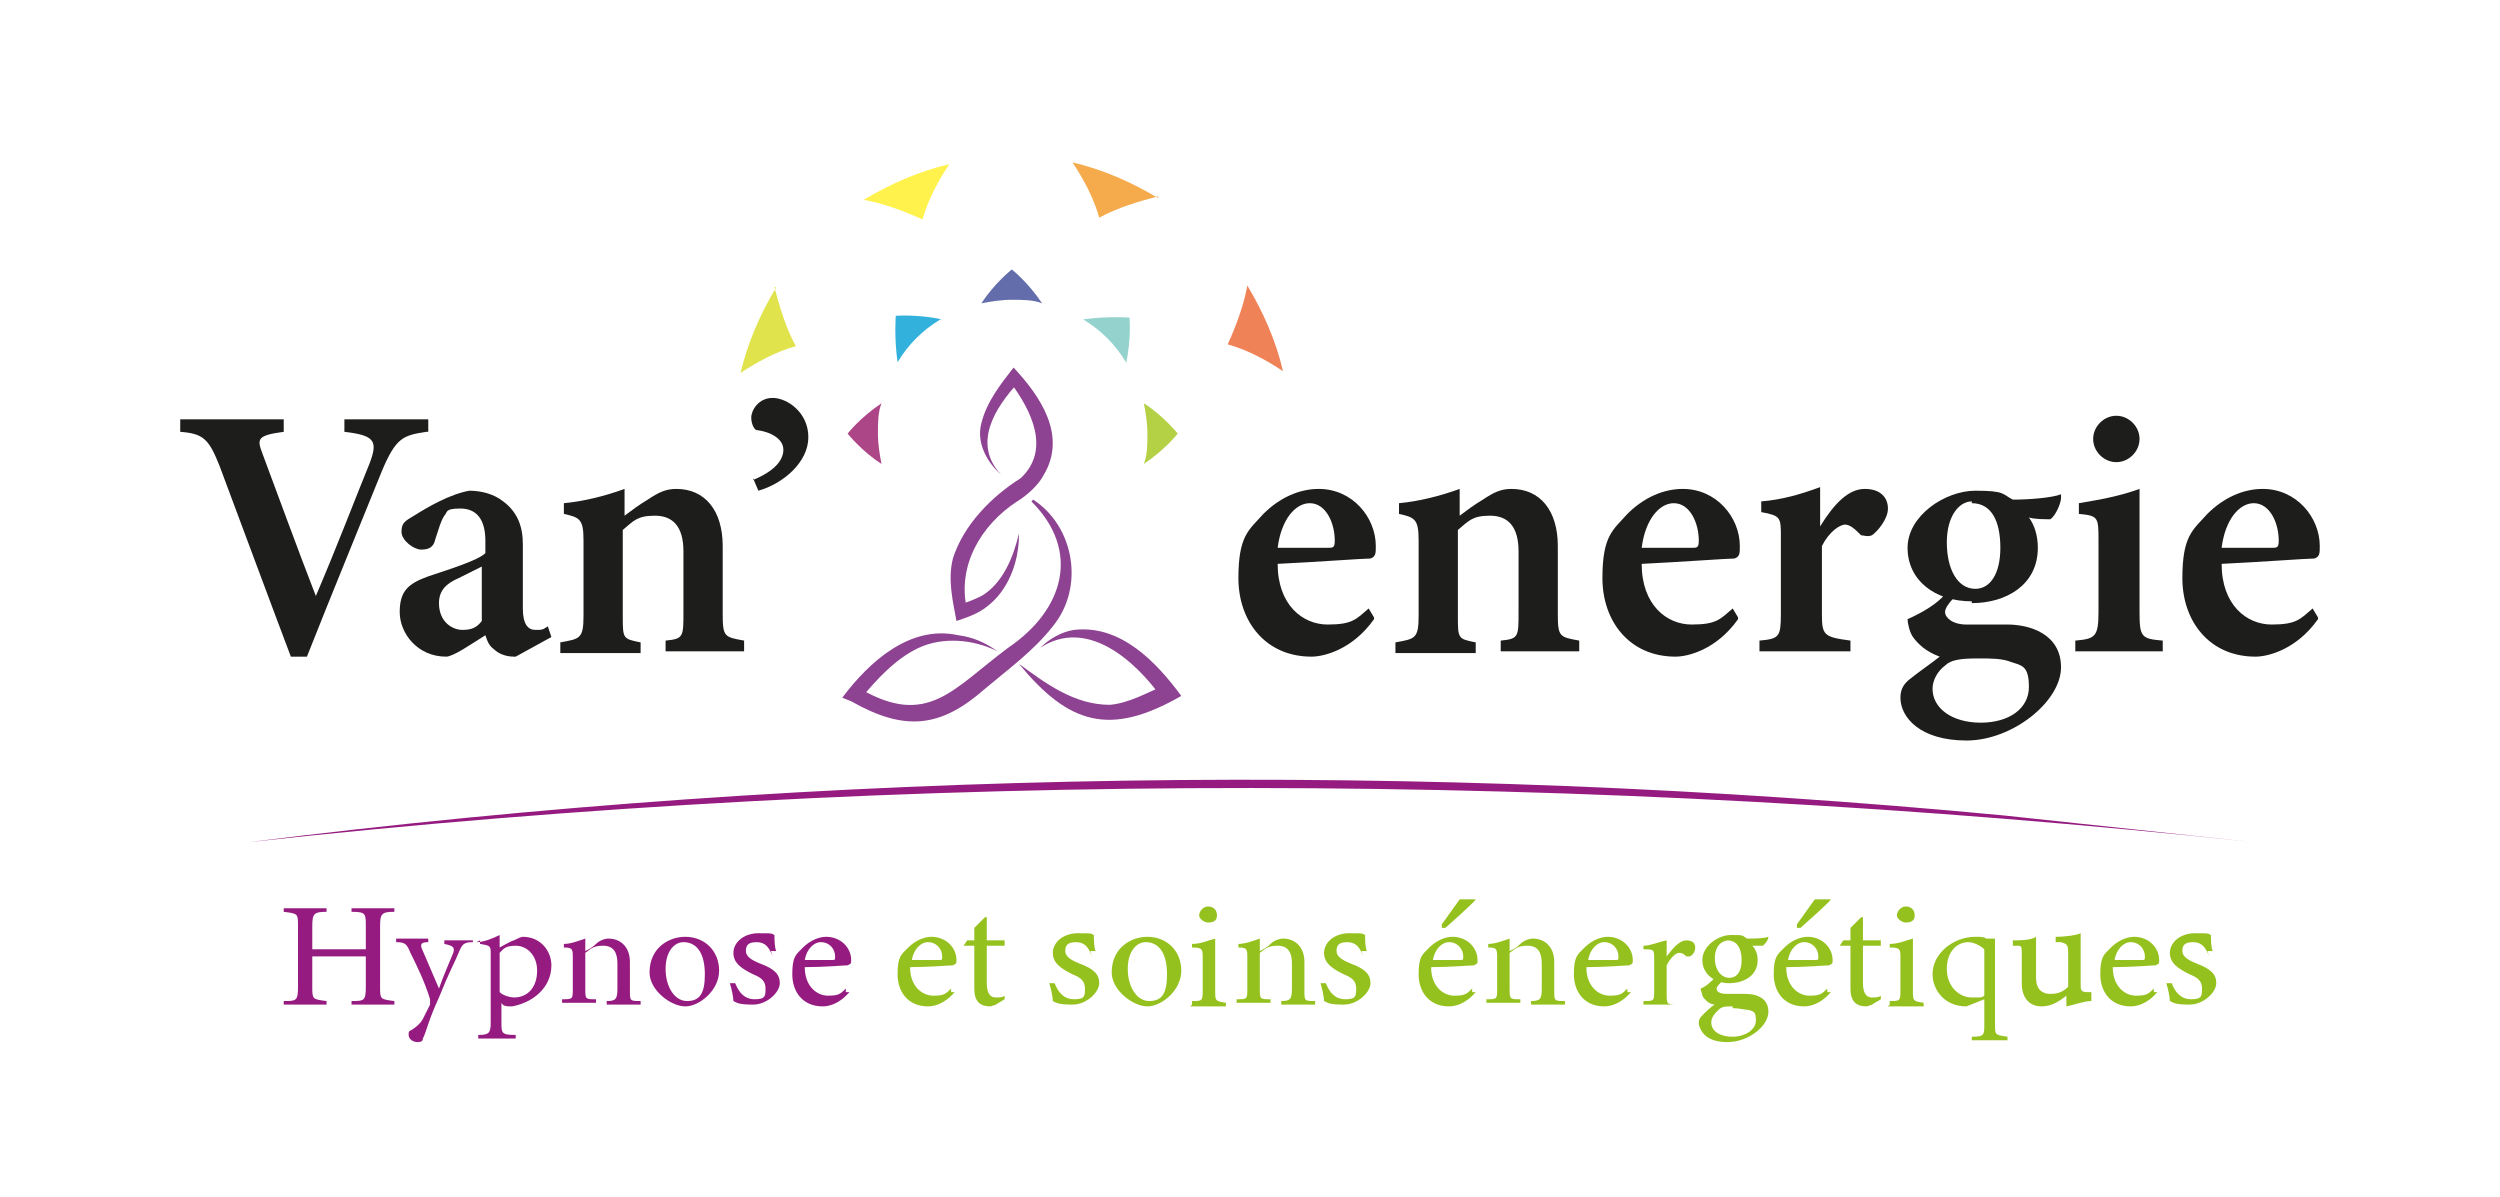 <svg width="261" height="125" viewBox="0 0 261 125" fill="none" xmlns="http://www.w3.org/2000/svg">
<path d="M44.525 45.082C42.103 45.455 41.358 45.641 39.867 49.18C38.749 51.975 34.465 62.407 32.043 68.554H30.366C28.876 64.642 24.591 53.092 22.914 48.621C21.797 45.827 21.238 45.268 18.816 45.082V43.778H29.621V45.082C26.827 45.455 26.827 45.827 27.386 47.317C28.503 50.298 31.298 57.936 32.974 62.221C35.21 57.005 37.259 51.602 38.563 48.435C39.495 46.013 39.122 45.455 35.955 45.082V43.778H44.711V45.082H44.525Z" fill="#1D1D1B"/>
<path d="M53.653 68.554C52.722 68.554 51.977 68.182 51.604 67.809C51.045 67.437 50.859 66.878 50.672 66.319C49.182 67.25 47.319 68.554 46.574 68.554C43.593 68.554 41.73 66.133 41.73 63.897C41.73 61.662 42.662 60.916 44.711 60.171C46.947 59.426 49.927 58.495 50.672 57.75V56.446C50.672 54.21 49.741 53.092 48.064 53.092C46.388 53.092 46.76 53.465 46.388 53.838C46.015 54.396 45.829 55.142 45.456 56.259C45.27 57.191 44.711 57.377 43.966 57.377C43.221 57.377 41.916 56.446 41.916 55.514C41.916 54.583 42.289 54.396 43.221 53.838C44.711 52.906 46.947 51.602 48.996 51.23C50.3 51.23 51.604 51.602 52.535 52.347C54.026 53.465 54.585 54.955 54.585 56.818V63.525C54.585 65.201 55.144 65.76 55.889 65.76C56.634 65.76 56.634 65.76 57.193 65.388L57.565 66.505L53.839 68.554H53.653ZM50.486 59.054C49.741 59.426 48.623 59.985 47.878 60.358C46.574 60.916 45.829 61.662 45.829 62.966C45.829 65.015 47.319 65.76 48.251 65.76C49.182 65.76 49.741 65.574 50.3 64.829V58.867L50.486 59.054Z" fill="#1D1D1B"/>
<path d="M69.488 67.996V66.878C71.351 66.692 71.351 66.505 71.351 63.897V57.563C71.351 54.955 70.233 53.838 68.371 53.838C66.507 53.838 66.135 54.396 65.017 55.328V64.27C65.017 66.692 65.017 66.692 66.88 67.064V68.182H58.497V67.064C60.546 66.692 60.919 66.692 60.919 64.27V56.446C60.919 54.21 60.546 54.024 58.869 53.651V52.533C60.919 52.347 63.154 51.788 65.204 51.043C65.204 51.602 65.204 52.906 65.204 53.838C65.949 53.279 66.694 52.72 67.625 52.161C68.743 51.416 69.488 51.043 70.606 51.043C73.587 51.043 75.45 53.279 75.45 57.005V64.084C75.45 66.505 75.636 66.505 77.685 66.878V67.996H69.488Z" fill="#1D1D1B"/>
<path d="M143.448 64.642C141.212 67.809 138.231 68.554 136.927 68.554C132.083 68.554 129.289 64.829 129.289 60.358C129.289 55.887 130.407 55.328 131.897 53.651C133.574 51.975 135.623 51.043 137.672 51.043C141.212 51.043 143.634 54.024 143.634 57.005C143.634 57.75 143.634 58.122 143.075 58.309C142.33 58.309 137.3 58.681 133.388 58.867C133.388 63.152 135.996 65.201 138.604 65.201C141.212 65.201 141.585 64.642 142.889 63.525L143.448 64.456V64.642ZM136.741 52.533C135.251 52.533 133.76 54.21 133.388 57.191C135.064 57.191 136.741 57.191 138.604 57.191C139.163 57.191 139.349 57.191 139.349 56.446C139.349 54.583 138.418 52.533 136.741 52.533Z" fill="#1D1D1B"/>
<path d="M156.675 67.996V66.878C158.537 66.692 158.537 66.505 158.537 63.897V57.563C158.537 54.955 157.42 53.838 155.557 53.838C153.694 53.838 153.321 54.396 152.203 55.328V64.27C152.203 66.692 152.203 66.692 154.066 67.064V68.182H145.683V67.064C147.732 66.692 148.105 66.692 148.105 64.27V56.446C148.105 54.21 147.732 54.024 146.056 53.651V52.533C148.105 52.347 150.341 51.788 152.39 51.043C152.39 51.602 152.39 52.906 152.39 53.838C153.135 53.279 153.88 52.72 154.812 52.161C155.929 51.416 156.675 51.043 157.792 51.043C160.773 51.043 162.636 53.279 162.636 57.005V64.084C162.636 66.505 162.822 66.505 164.872 66.878V67.996H156.675Z" fill="#1D1D1B"/>
<path d="M181.452 64.642C179.216 67.809 176.236 68.554 174.932 68.554C170.088 68.554 167.293 64.829 167.293 60.358C167.293 55.887 168.411 55.328 169.902 53.651C171.578 51.975 173.628 51.043 175.677 51.043C179.216 51.043 181.638 54.024 181.638 57.005C181.638 57.75 181.638 58.122 181.079 58.309C180.334 58.309 175.304 58.681 171.392 58.867C171.392 63.152 174 65.201 176.608 65.201C179.216 65.201 179.589 64.642 180.893 63.525L181.452 64.456V64.642ZM174.745 52.533C173.255 52.533 171.765 54.21 171.392 57.191C173.069 57.191 174.745 57.191 176.608 57.191C177.167 57.191 177.353 57.191 177.353 56.446C177.353 54.583 176.422 52.533 174.745 52.533Z" fill="#1D1D1B"/>
<path d="M193.189 67.996H183.688V66.878C185.737 66.692 185.923 66.505 185.923 64.084V56.073C185.923 54.024 185.923 53.838 183.874 53.465V52.347C186.109 52.161 187.972 51.602 190.022 50.857V54.955C191.512 52.533 193.002 51.043 194.679 51.043C196.356 51.043 197.101 51.975 197.101 53.092C197.101 54.21 195.983 55.514 195.424 55.887C194.865 56.073 194.679 55.887 194.306 55.887C193.747 55.328 193.189 54.769 192.63 54.769C192.071 54.769 190.953 55.514 190.208 57.005V64.084C190.208 66.319 190.394 66.505 193.189 66.878V67.996Z" fill="#1D1D1B"/>
<path d="M203.994 62.407C203.435 62.966 203.062 63.525 203.062 63.897C203.062 64.456 203.807 65.201 205.298 65.201C206.788 65.201 208.278 65.201 209.583 65.201C211.818 65.201 215.171 66.133 215.171 69.672C215.171 73.212 210.141 77.31 205.298 77.31C200.454 77.31 198.405 74.888 198.405 72.839C198.405 71.908 198.777 71.349 199.523 70.79C200.454 70.045 201.572 69.3 202.503 68.554C201.013 67.996 200.268 67.25 199.709 66.505C199.336 65.946 199.15 65.015 199.15 64.642C200.827 63.897 202.317 62.966 203.062 62.034L204.366 62.407H203.994ZM205.857 62.779C201.944 62.779 199.15 60.544 199.15 57.191C199.15 53.838 203.062 51.23 206.229 51.23C209.396 51.23 209.024 51.602 210.141 52.161C211.818 52.161 214.24 51.975 215.171 51.602V51.975C215.171 52.533 214.612 53.838 214.054 54.21C213.495 54.21 212.377 54.21 211.818 54.024C212.377 54.769 212.75 55.887 212.75 57.191C212.75 61.103 209.396 62.966 205.857 62.966V62.779ZM206.415 68.741C204.553 68.741 203.621 68.927 203.062 69.486C202.317 70.045 201.758 70.976 201.758 71.908C201.758 73.957 203.807 75.447 206.788 75.447C209.769 75.447 211.818 73.957 211.818 71.721C211.818 69.486 211.073 69.486 209.955 69.113C209.024 68.741 207.906 68.741 206.602 68.741H206.415ZM205.857 52.347C204.553 52.347 203.248 53.838 203.248 56.632C203.248 59.426 204.366 61.475 206.229 61.475C207.72 61.475 208.837 59.985 208.837 57.191C208.837 54.396 207.906 52.533 205.857 52.533V52.347Z" fill="#1D1D1B"/>
<path d="M216.662 67.996V66.878C218.711 66.692 219.083 66.505 219.083 63.897V56.446C219.083 54.024 219.083 53.838 217.034 53.651V52.533C219.27 52.161 221.319 51.788 223.368 51.043V63.897C223.368 66.505 223.555 66.692 225.79 66.878V67.996H216.848H216.662ZM220.946 48.249C219.642 48.249 218.525 47.131 218.525 45.827C218.525 44.523 219.642 43.405 220.946 43.405C222.25 43.405 223.368 44.523 223.368 45.827C223.368 47.131 222.25 48.249 220.946 48.249Z" fill="#1D1D1B"/>
<path d="M241.998 64.642C239.762 67.809 236.782 68.554 235.477 68.554C230.634 68.554 227.839 64.829 227.839 60.358C227.839 55.887 228.957 55.328 230.447 53.651C232.124 51.975 234.173 51.043 236.223 51.043C239.762 51.043 242.184 54.024 242.184 57.005C242.184 57.75 242.184 58.122 241.625 58.309C240.88 58.309 235.85 58.681 231.938 58.867C231.938 63.152 234.546 65.201 237.154 65.201C239.762 65.201 240.135 64.642 241.439 63.525L241.998 64.456V64.642ZM235.291 52.533C233.801 52.533 232.31 54.21 231.938 57.191C233.615 57.191 235.291 57.191 237.154 57.191C237.713 57.191 237.899 57.191 237.899 56.446C237.899 54.583 236.968 52.533 235.291 52.533Z" fill="#1D1D1B"/>
<path opacity="0.7" d="M99.109 17.139C95.942 17.884 92.962 19.188 90.167 20.864C92.216 21.237 94.266 21.982 96.315 22.914C96.874 20.864 97.992 18.815 99.109 17.139Z" fill="#FFED00"/>
<path opacity="0.7" d="M120.906 20.678C118.111 19.002 115.131 17.698 111.964 16.952C113.081 18.629 114.199 20.678 114.758 22.727C116.807 21.61 118.857 21.051 120.906 20.492V20.678Z" fill="#F18700"/>
<path opacity="0.7" d="M81.039 29.993C79.362 32.787 78.058 35.767 77.313 38.934C78.989 37.817 81.039 36.699 83.088 36.14C81.97 34.091 81.411 32.042 80.852 29.993H81.039Z" fill="#D3D800"/>
<path opacity="0.7" d="M133.947 38.748C133.201 35.581 131.897 32.601 130.221 29.806C129.848 31.855 129.103 33.905 128.171 35.954C130.221 36.513 132.27 37.63 133.947 38.748Z" fill="#E84E0F"/>
<path opacity="0.8" d="M91.657 45.268C91.657 44.151 91.657 43.033 92.03 42.101C89.794 43.592 88.49 45.268 88.49 45.268C88.49 45.268 89.981 47.131 92.03 48.435C91.844 47.504 91.657 46.386 91.657 45.268Z" fill="#981869"/>
<path opacity="0.8" d="M98.364 33.346C95.756 32.787 93.52 32.973 93.52 32.973C93.52 32.973 93.334 35.209 93.707 37.817C94.825 35.954 96.315 34.464 98.178 33.346H98.364Z" fill="#009ED4"/>
<path opacity="0.8" d="M105.63 31.297C106.747 31.297 107.865 31.297 108.797 31.669C107.306 29.434 105.63 28.13 105.63 28.13C105.63 28.13 103.767 29.62 102.463 31.669C103.394 31.483 104.512 31.297 105.63 31.297Z" fill="#3D4996"/>
<path opacity="0.8" d="M117.553 38.003C118.112 35.395 117.925 33.16 117.925 33.16C117.925 33.16 115.69 32.973 113.082 33.346C114.944 34.464 116.435 35.954 117.553 37.817V38.003Z" fill="#79C6C0"/>
<path opacity="0.8" d="M119.416 42.101C119.602 43.033 119.788 44.151 119.788 45.268C119.788 46.386 119.788 47.504 119.416 48.435C121.651 46.945 122.955 45.268 122.955 45.268C122.955 45.268 121.465 43.405 119.416 42.101Z" fill="#A1C518"/>
<path d="M78.617 50.112C80.852 49.18 81.784 48.063 81.784 46.945C81.784 45.827 80.48 45.082 78.989 44.896C78.803 44.896 78.43 44.337 78.43 43.592C78.43 42.846 79.176 41.542 80.666 41.542C82.156 41.542 84.392 43.033 84.392 45.641C84.392 48.249 81.784 50.484 79.176 51.23L78.617 49.925V50.112Z" fill="#1D1D1B"/>
<path d="M106.375 55.887C106.375 58.681 105.257 61.662 103.022 63.338C102.09 64.084 100.972 64.456 99.855 64.829C99.482 62.779 98.923 60.544 99.482 58.309C100.6 54.769 103.581 51.788 106.561 49.925C109.728 46.945 107.679 42.846 105.443 39.866H106.375C103.767 42.66 101.531 46.386 104.512 49.553C103.022 48.249 101.904 46.2 102.463 44.151C103.022 41.915 104.512 40.052 105.816 38.376C108.611 41.356 111.405 45.455 108.983 49.553C108.424 50.671 107.12 51.788 106.189 52.347C102.463 54.769 99.855 59.054 100.972 63.711L100.041 63.152C100.786 62.966 101.718 62.593 102.463 62.221C104.698 60.917 105.816 58.122 106.375 55.7V55.887Z" fill="#8E4292"/>
<path d="M107.865 52.161C112.15 54.955 113.268 61.289 109.915 65.388C107.865 67.996 105.257 69.858 102.835 71.908C98.178 76.006 94.452 76.379 88.863 73.212L87.932 72.839C90.726 69.113 95.011 65.201 100.041 66.319C101.531 66.505 102.835 67.064 104.139 67.996C101.531 66.692 98.364 66.505 95.942 67.623C93.52 68.741 91.471 70.976 89.795 73.025V71.908C96.874 76.006 99.482 71.908 105.257 67.623C111.032 63.711 112.895 57.563 107.679 52.347L107.865 52.161Z" fill="#8E4292"/>
<path d="M106.375 69.3C109.169 71.349 112.15 73.584 115.876 73.584C117.925 73.398 119.788 72.28 121.651 71.535L121.279 72.839C118.484 68.927 113.454 64.456 108.611 67.623C109.542 66.692 110.846 65.946 112.15 65.76C116.994 65.201 120.72 69.113 123.328 72.653C115.876 76.937 111.591 75.633 106.375 69.3Z" fill="#8E4292"/>
<path d="M25.895 87.928C86.628 80.291 148.291 79.359 209.21 85.134L235.291 87.928C165.803 80.477 95.57 80.291 25.895 87.928Z" fill="#951B81"/>
<path d="M41.171 95.194C39.867 95.194 39.681 95.38 39.681 96.684V103.018C39.681 104.322 39.681 104.322 41.171 104.508V104.881H36.7V104.508C38.004 104.508 38.191 104.508 38.191 103.018V99.851H32.602V103.018C32.602 104.322 32.602 104.322 34.092 104.508V104.881H29.621V104.508C30.925 104.508 31.111 104.508 31.111 103.018V96.684C31.111 95.38 31.111 95.38 29.621 95.194V94.821H34.092V95.194C32.788 95.194 32.602 95.38 32.602 96.684V99.106H38.191V96.684C38.191 95.38 38.191 95.194 36.7 95.194V94.821H41.171V95.194Z" fill="#951B81"/>
<path d="M49.368 98.361C48.437 98.361 48.251 98.547 47.878 99.478C47.505 100.41 46.947 101.341 45.829 104.136C44.711 106.557 44.525 107.675 44.152 108.42C44.152 108.793 43.779 108.793 43.593 108.793C43.034 108.793 42.662 108.42 42.662 108.048C42.662 107.675 42.662 107.675 43.034 107.489C43.593 107.116 43.966 106.744 44.152 106.371C44.525 105.626 44.711 105.253 44.897 104.881C44.897 104.694 44.897 104.508 44.897 104.322C44.338 102.459 43.407 100.596 42.848 99.478C42.475 98.547 42.289 98.361 41.358 98.361V97.988H44.711V98.361C43.966 98.361 43.779 98.547 44.152 99.292L45.829 103.204C46.201 102.086 46.947 100.41 47.319 99.478C47.505 98.919 47.319 98.733 46.388 98.547V98.174H49.368V98.547V98.361Z" fill="#951B81"/>
<path d="M49.741 98.361C50.486 98.361 51.418 97.988 52.163 97.615V98.919C52.163 98.919 53.467 98.174 53.653 98.174C54.026 97.988 54.398 97.802 54.585 97.802C56.448 97.802 57.565 99.292 57.565 100.782C57.565 103.204 55.516 104.695 53.467 105.067C52.908 105.067 52.535 105.067 52.349 104.694V106.744C52.349 107.861 52.349 108.048 53.84 108.048V108.42H49.927V108.048C51.045 108.048 51.231 107.861 51.231 106.744V99.665C51.231 98.733 51.231 98.733 50.114 98.547V98.174L49.741 98.361ZM52.163 103.577C52.535 103.949 53.281 104.136 53.653 104.136C55.144 104.136 56.075 103.018 56.075 101.341C56.075 99.665 54.957 98.733 53.84 98.733C52.722 98.733 52.535 99.106 52.163 99.478V103.763V103.577Z" fill="#951B81"/>
<path d="M63.34 104.881V104.508C64.272 104.508 64.458 104.322 64.458 103.204V100.596C64.458 99.478 64.086 98.733 62.968 98.733C61.85 98.733 61.664 99.106 61.105 99.478V103.204C61.105 104.322 61.105 104.322 62.223 104.322V104.694H58.683V104.322C59.801 104.322 59.801 104.322 59.801 103.204V100.037C59.801 99.106 59.801 98.919 58.869 98.919V98.547C59.615 98.547 60.546 98.174 61.105 97.988V99.292C61.477 99.106 61.85 98.919 62.223 98.547C62.595 98.174 63.154 97.988 63.527 97.988C64.831 97.988 65.762 98.919 65.762 100.41V103.39C65.762 104.508 65.762 104.508 66.88 104.508V104.881H63.527H63.34Z" fill="#951B81"/>
<path d="M71.538 97.802C73.587 97.802 75.077 99.292 75.077 101.341C75.077 103.39 73.028 105.067 71.538 105.067C70.047 105.067 67.812 103.39 67.812 101.528C67.812 98.919 69.861 97.802 71.538 97.802ZM71.351 98.361C70.42 98.361 69.488 99.292 69.488 101.155C69.488 103.018 70.42 104.508 71.724 104.508C73.028 104.508 73.587 103.763 73.587 101.714C73.587 99.665 72.842 98.361 71.351 98.361Z" fill="#951B81"/>
<path d="M80.666 99.851C80.294 98.919 79.921 98.361 78.99 98.361C78.058 98.361 77.872 98.733 77.872 99.292C77.872 99.851 78.431 100.224 79.362 100.596C80.852 101.155 81.411 101.714 81.411 102.645C81.411 103.577 80.107 104.881 78.617 104.881C77.126 104.881 76.94 104.694 76.568 104.508C76.568 104.136 76.381 103.204 76.195 102.645H76.754C77.126 103.577 77.685 104.322 78.803 104.322C79.921 104.322 79.921 103.949 79.921 103.204C79.921 102.459 79.548 102.086 78.617 101.714C77.499 101.155 76.568 100.596 76.568 99.478C76.568 98.361 77.685 97.429 79.176 97.429C80.666 97.429 80.48 97.429 80.853 97.615C80.853 97.988 80.853 98.919 81.039 99.292H80.48L80.666 99.851Z" fill="#951B81"/>
<path d="M88.677 103.577C87.559 104.881 86.441 105.067 85.882 105.067C83.833 105.067 82.715 103.577 82.715 101.714C82.715 99.851 83.088 99.665 83.833 98.919C84.578 98.174 85.51 97.802 86.255 97.802C87.745 97.802 88.863 98.919 88.863 100.224C88.863 100.596 88.863 100.596 88.49 100.782C88.118 100.782 86.069 100.969 84.019 100.969C84.019 103.018 85.323 103.949 86.441 103.949C87.559 103.949 87.745 103.763 88.304 103.204V103.577H88.677ZM85.696 98.361C84.951 98.361 84.206 99.106 84.019 100.224C84.951 100.224 85.882 100.224 86.814 100.224C87.186 100.224 87.186 100.224 87.186 99.851C87.186 99.106 86.627 98.361 85.696 98.361Z" fill="#951B81"/>
<path d="M99.668 103.577C98.55 104.881 97.433 105.067 96.874 105.067C94.825 105.067 93.707 103.577 93.707 101.714C93.707 99.851 94.079 99.665 94.825 98.919C95.57 98.174 96.501 97.802 97.246 97.802C98.737 97.802 99.855 98.919 99.855 100.224C99.855 100.596 99.855 100.596 99.482 100.782C99.109 100.782 97.06 100.969 95.011 100.969C95.011 103.018 96.315 103.949 97.433 103.949C98.55 103.949 98.737 103.763 99.296 103.204V103.577H99.668ZM96.874 98.361C96.129 98.361 95.383 99.106 95.197 100.224C96.129 100.224 97.06 100.224 97.992 100.224C98.364 100.224 98.364 100.224 98.364 99.851C98.364 99.106 97.805 98.361 96.874 98.361Z" fill="#95C11F"/>
<path d="M104.139 104.881C103.767 104.881 103.58 105.067 103.394 105.067C102.276 105.067 101.717 104.508 101.717 103.204V98.733H100.6L100.972 98.174H101.717V96.87C102.09 96.498 102.463 96.125 102.835 95.753H103.021C103.021 96.498 103.021 97.429 103.021 98.174H104.884V98.733H103.021V102.645C103.021 103.949 103.58 104.136 103.953 104.136C104.326 104.136 104.698 104.136 104.884 103.949V104.322L103.953 104.881H104.139Z" fill="#95C11F"/>
<path d="M114.013 99.851C113.64 98.919 113.268 98.361 112.336 98.361C111.405 98.361 111.218 98.733 111.218 99.292C111.218 99.851 111.777 100.224 112.709 100.596C114.199 101.155 114.758 101.714 114.758 102.645C114.758 103.577 113.454 104.881 111.964 104.881C110.473 104.881 110.287 104.694 109.914 104.508C109.914 104.136 109.728 103.204 109.542 102.645H110.101C110.473 103.577 111.032 104.322 112.15 104.322C113.268 104.322 113.268 103.949 113.268 103.204C113.268 102.459 112.895 102.086 111.964 101.714C110.846 101.155 109.914 100.596 109.914 99.478C109.914 98.361 111.032 97.429 112.522 97.429C114.013 97.429 113.827 97.429 114.199 97.615C114.199 97.988 114.199 98.919 114.385 99.292H113.827L114.013 99.851Z" fill="#95C11F"/>
<path d="M119.788 97.802C121.837 97.802 123.328 99.292 123.328 101.341C123.328 103.39 121.279 105.067 119.788 105.067C118.298 105.067 116.062 103.39 116.062 101.528C116.062 98.919 118.112 97.802 119.788 97.802ZM119.602 98.361C118.67 98.361 117.739 99.292 117.739 101.155C117.739 103.018 118.67 104.508 119.974 104.508C121.279 104.508 121.837 103.763 121.837 101.714C121.837 99.665 121.092 98.361 119.602 98.361Z" fill="#95C11F"/>
<path d="M124.446 104.881V104.508C125.563 104.508 125.563 104.508 125.563 103.204V100.037C125.563 99.106 125.563 98.919 124.446 98.919V98.547C125.377 98.547 126.122 98.174 126.867 97.988V103.39C126.867 104.508 126.867 104.508 127.985 104.694V105.067H124.259L124.446 104.881ZM126.122 96.311C125.75 96.311 125.191 95.939 125.191 95.566C125.191 95.194 125.563 94.635 126.122 94.635C126.681 94.635 127.054 95.007 127.054 95.566C127.054 96.125 126.681 96.311 126.122 96.311Z" fill="#95C11F"/>
<path d="M133.76 104.881V104.508C134.692 104.508 134.878 104.322 134.878 103.204V100.596C134.878 99.478 134.505 98.733 133.388 98.733C132.27 98.733 132.084 99.106 131.525 99.478V103.204C131.525 104.322 131.525 104.322 132.642 104.322V104.694H129.103V104.322C130.221 104.322 130.221 104.322 130.221 103.204V100.037C130.221 99.106 130.221 98.919 129.289 98.919V98.547C130.034 98.547 130.966 98.174 131.525 97.988V99.292C131.897 99.106 132.27 98.919 132.642 98.547C133.015 98.174 133.574 97.988 133.946 97.988C135.251 97.988 136.182 98.919 136.182 100.41V103.39C136.182 104.508 136.182 104.508 137.3 104.508V104.881H133.946H133.76Z" fill="#95C11F"/>
<path d="M142.33 99.851C141.957 98.919 141.585 98.361 140.653 98.361C139.722 98.361 139.536 98.733 139.536 99.292C139.536 99.851 140.094 100.224 141.026 100.596C142.516 101.155 143.075 101.714 143.075 102.645C143.075 103.577 141.771 104.881 140.281 104.881C138.79 104.881 138.604 104.694 138.231 104.508C138.231 104.136 138.045 103.204 137.859 102.645H138.418C138.79 103.577 139.349 104.322 140.467 104.322C141.585 104.322 141.585 103.949 141.585 103.204C141.585 102.459 141.212 102.086 140.281 101.714C139.163 101.155 138.231 100.596 138.231 99.478C138.231 98.361 139.349 97.429 140.84 97.429C142.33 97.429 142.144 97.429 142.516 97.615C142.516 97.988 142.516 98.919 142.703 99.292H142.144L142.33 99.851Z" fill="#95C11F"/>
<path d="M154.066 103.577C152.949 104.881 151.831 105.067 151.272 105.067C149.223 105.067 148.105 103.577 148.105 101.714C148.105 99.851 148.478 99.665 149.223 98.919C149.968 98.174 150.899 97.802 151.645 97.802C153.135 97.802 154.253 98.919 154.253 100.224C154.253 100.596 154.253 100.596 153.88 100.782C153.508 100.782 151.458 100.969 149.409 100.969C149.409 103.018 150.713 103.949 151.831 103.949C152.949 103.949 153.135 103.763 153.694 103.204V103.577H154.066ZM151.272 98.361C150.527 98.361 149.782 99.106 149.595 100.224C150.527 100.224 151.458 100.224 152.39 100.224C152.762 100.224 152.762 100.224 152.762 99.851C152.762 99.106 152.203 98.361 151.272 98.361ZM150.527 96.498L152.39 93.89C152.762 93.89 153.88 93.89 154.066 93.89C154.066 94.076 150.899 96.87 150.899 96.87H150.527V96.498Z" fill="#95C11F"/>
<path d="M159.842 104.881V104.508C160.773 104.508 160.959 104.322 160.959 103.204V100.596C160.959 99.478 160.587 98.733 159.469 98.733C158.351 98.733 158.165 99.106 157.606 99.478V103.204C157.606 104.322 157.606 104.322 158.724 104.322V104.694H155.184V104.322C156.302 104.322 156.302 104.322 156.302 103.204V100.037C156.302 99.106 156.302 98.919 155.371 98.919V98.547C156.116 98.547 157.047 98.174 157.606 97.988V99.292C157.979 99.106 158.351 98.919 158.724 98.547C159.097 98.174 159.655 97.988 160.028 97.988C161.332 97.988 162.264 98.919 162.264 100.41V103.39C162.264 104.508 162.264 104.508 163.381 104.508V104.881H160.028H159.842Z" fill="#95C11F"/>
<path d="M170.274 103.577C169.156 104.881 168.039 105.067 167.48 105.067C165.431 105.067 164.313 103.577 164.313 101.714C164.313 99.851 164.685 99.665 165.431 98.919C166.176 98.174 167.107 97.802 167.852 97.802C169.343 97.802 170.461 98.919 170.461 100.224C170.461 100.596 170.461 100.596 170.088 100.782C169.715 100.782 167.666 100.969 165.617 100.969C165.617 103.018 166.921 103.949 168.039 103.949C169.156 103.949 169.343 103.763 169.902 103.204V103.577H170.274ZM167.48 98.361C166.735 98.361 165.989 99.106 165.803 100.224C166.735 100.224 167.666 100.224 168.598 100.224C168.97 100.224 168.97 100.224 168.97 99.851C168.97 99.106 168.411 98.361 167.48 98.361Z" fill="#95C11F"/>
<path d="M175.304 104.881H171.578V104.508C172.696 104.508 172.696 104.508 172.696 103.39V100.224C172.696 99.106 172.696 99.106 171.578 99.106V98.733C172.323 98.733 173.068 98.361 174 98.174V99.851C174.559 99.106 175.304 98.174 176.049 98.174C176.794 98.174 176.981 98.547 176.981 98.919C176.981 99.292 176.794 99.665 176.422 99.851H176.049C175.863 99.665 175.677 99.478 175.304 99.478C174.931 99.478 174.373 100.037 174 100.782V103.763C174 104.881 174 104.881 175.304 104.881Z" fill="#95C11F"/>
<path d="M179.775 102.459C179.403 102.832 179.216 103.018 179.216 103.204C179.216 103.577 179.589 103.763 180.334 103.763C181.079 103.763 181.638 103.763 182.197 103.763C183.315 103.763 184.619 104.136 184.619 105.626C184.619 107.116 182.57 108.793 180.334 108.793C178.099 108.793 177.54 107.675 177.354 106.93C177.354 106.557 177.354 106.371 177.726 105.999C178.099 105.626 178.658 105.067 179.03 104.881C178.471 104.881 177.912 104.322 177.726 103.949C177.726 103.763 177.54 103.39 177.54 103.204C178.099 103.018 178.658 102.459 179.03 102.086H179.589L179.775 102.459ZM180.521 102.645C179.03 102.645 177.726 101.714 177.726 100.224C177.726 98.733 179.403 97.615 180.707 97.615C182.011 97.615 181.825 97.615 182.384 97.988C183.129 97.988 184.06 97.988 184.619 97.802C184.619 98.174 184.246 98.547 184.06 98.733C183.874 98.733 183.315 98.733 182.942 98.733C183.315 99.106 183.501 99.665 183.501 100.224C183.501 101.9 182.011 102.645 180.521 102.645ZM180.893 105.067C180.148 105.067 179.775 105.067 179.403 105.44C179.03 105.812 178.658 106.185 178.658 106.744C178.658 107.675 179.589 108.234 180.893 108.234C182.197 108.234 183.315 107.489 183.315 106.557C183.315 105.626 183.129 105.626 182.57 105.44C182.197 105.44 181.638 105.253 180.893 105.253V105.067ZM180.521 98.174C179.775 98.174 179.03 98.733 179.03 100.037C179.03 101.341 179.775 102.086 180.521 102.086C181.266 102.086 181.825 101.528 181.825 100.224C181.825 98.919 181.266 98.174 180.334 98.174H180.521Z" fill="#95C11F"/>
<path d="M191.139 103.577C190.021 104.881 188.904 105.067 188.345 105.067C186.296 105.067 185.178 103.577 185.178 101.714C185.178 99.851 185.55 99.665 186.296 98.919C187.041 98.174 187.972 97.802 188.717 97.802C190.208 97.802 191.325 98.919 191.325 100.224C191.325 100.596 191.325 100.596 190.953 100.782C190.58 100.782 188.531 100.969 186.482 100.969C186.482 103.018 187.786 103.949 188.904 103.949C190.021 103.949 190.208 103.763 190.767 103.204V103.577H191.139ZM188.345 98.361C187.6 98.361 186.854 99.106 186.668 100.224C187.6 100.224 188.531 100.224 189.463 100.224C189.835 100.224 189.835 100.224 189.835 99.851C189.835 99.106 189.276 98.361 188.345 98.361ZM187.6 96.498L189.463 93.89C189.835 93.89 190.953 93.89 191.139 93.89C191.139 94.076 187.972 96.87 187.972 96.87H187.6V96.498Z" fill="#95C11F"/>
<path d="M195.61 104.881C195.238 104.881 195.052 105.067 194.865 105.067C193.747 105.067 193.189 104.508 193.189 103.204V98.733H192.071L192.443 98.174H193.189V96.87C193.561 96.498 193.934 96.125 194.306 95.753H194.493C194.493 96.498 194.493 97.429 194.493 98.174H196.356V98.733H194.493V102.645C194.493 103.949 195.052 104.136 195.424 104.136C195.797 104.136 196.169 104.136 196.356 103.949V104.322L195.424 104.881H195.61Z" fill="#95C11F"/>
<path d="M197.287 104.881V104.508C198.405 104.508 198.405 104.508 198.405 103.204V100.037C198.405 99.106 198.405 98.919 197.287 98.919V98.547C198.219 98.547 198.964 98.174 199.709 97.988V103.39C199.709 104.508 199.709 104.508 200.827 104.694V105.067H197.101L197.287 104.881ZM198.964 96.311C198.591 96.311 198.032 95.939 198.032 95.566C198.032 95.194 198.405 94.635 198.964 94.635C199.523 94.635 199.895 95.007 199.895 95.566C199.895 96.125 199.523 96.311 198.964 96.311Z" fill="#95C11F"/>
<path d="M205.857 108.607V108.234C207.161 108.234 207.161 108.048 207.161 106.93V104.322L205.298 105.067C202.876 105.067 201.758 103.204 201.758 101.714C201.758 99.478 203.994 97.802 206.229 97.802C206.788 97.802 207.161 97.802 207.347 97.988C207.533 97.988 207.72 97.988 207.72 97.988C207.72 97.988 208.092 97.988 208.278 97.988C208.278 98.361 208.278 98.733 208.278 99.665V106.93C208.278 108.048 208.278 108.048 209.582 108.234V108.607H205.67H205.857ZM207.161 99.106C206.788 98.733 206.043 98.361 205.484 98.361C204.366 98.361 203.248 99.292 203.248 101.155C203.248 103.018 204.552 104.136 205.857 104.136C207.161 104.136 206.788 104.136 207.161 103.949V99.106Z" fill="#95C11F"/>
<path d="M218.338 104.508C217.593 104.508 216.662 104.881 215.73 105.067V103.949C214.799 104.694 214.054 105.067 213.122 105.067C212.191 105.067 211.073 104.508 211.073 102.645V99.665C211.073 98.733 211.073 98.733 210.514 98.733H210.141V98.174C210.887 98.174 212.004 98.174 212.563 97.802C212.563 98.361 212.563 99.106 212.563 100.037V102.086C212.563 103.39 213.308 103.763 214.054 103.763C214.799 103.763 215.358 103.577 215.917 103.018V99.478C215.917 98.547 215.73 98.547 215.171 98.361H214.612V97.802C215.73 97.802 216.848 97.615 217.221 97.429V102.645C217.221 103.39 217.221 103.577 217.966 103.577H218.338V103.949V104.508Z" fill="#95C11F"/>
<path d="M225.231 103.577C224.114 104.881 222.996 105.067 222.437 105.067C220.388 105.067 219.27 103.577 219.27 101.714C219.27 99.851 219.643 99.665 220.388 98.919C221.133 98.174 222.064 97.802 222.81 97.802C224.3 97.802 225.418 98.919 225.418 100.224C225.418 100.596 225.418 100.596 225.045 100.782C224.673 100.782 222.623 100.969 220.574 100.969C220.574 103.018 221.878 103.949 222.996 103.949C224.114 103.949 224.3 103.763 224.859 103.204V103.577H225.231ZM222.437 98.361C221.692 98.361 220.947 99.106 220.76 100.224C221.692 100.224 222.623 100.224 223.555 100.224C223.927 100.224 223.927 100.224 223.927 99.851C223.927 99.106 223.369 98.361 222.437 98.361Z" fill="#95C11F"/>
<path d="M230.634 99.851C230.261 98.919 229.889 98.361 228.957 98.361C228.026 98.361 227.84 98.733 227.84 99.292C227.84 99.851 228.398 100.224 229.33 100.596C230.82 101.155 231.379 101.714 231.379 102.645C231.379 103.577 230.075 104.881 228.585 104.881C227.094 104.881 226.908 104.694 226.535 104.508C226.535 104.136 226.349 103.204 226.163 102.645H226.722C227.094 103.577 227.653 104.322 228.771 104.322C229.889 104.322 229.889 103.949 229.889 103.204C229.889 102.459 229.516 102.086 228.585 101.714C227.467 101.155 226.535 100.596 226.535 99.478C226.535 98.361 227.653 97.429 229.144 97.429C230.634 97.429 230.448 97.429 230.82 97.615C230.82 97.988 230.82 98.919 231.007 99.292H230.448L230.634 99.851Z" fill="#95C11F"/>
</svg>
